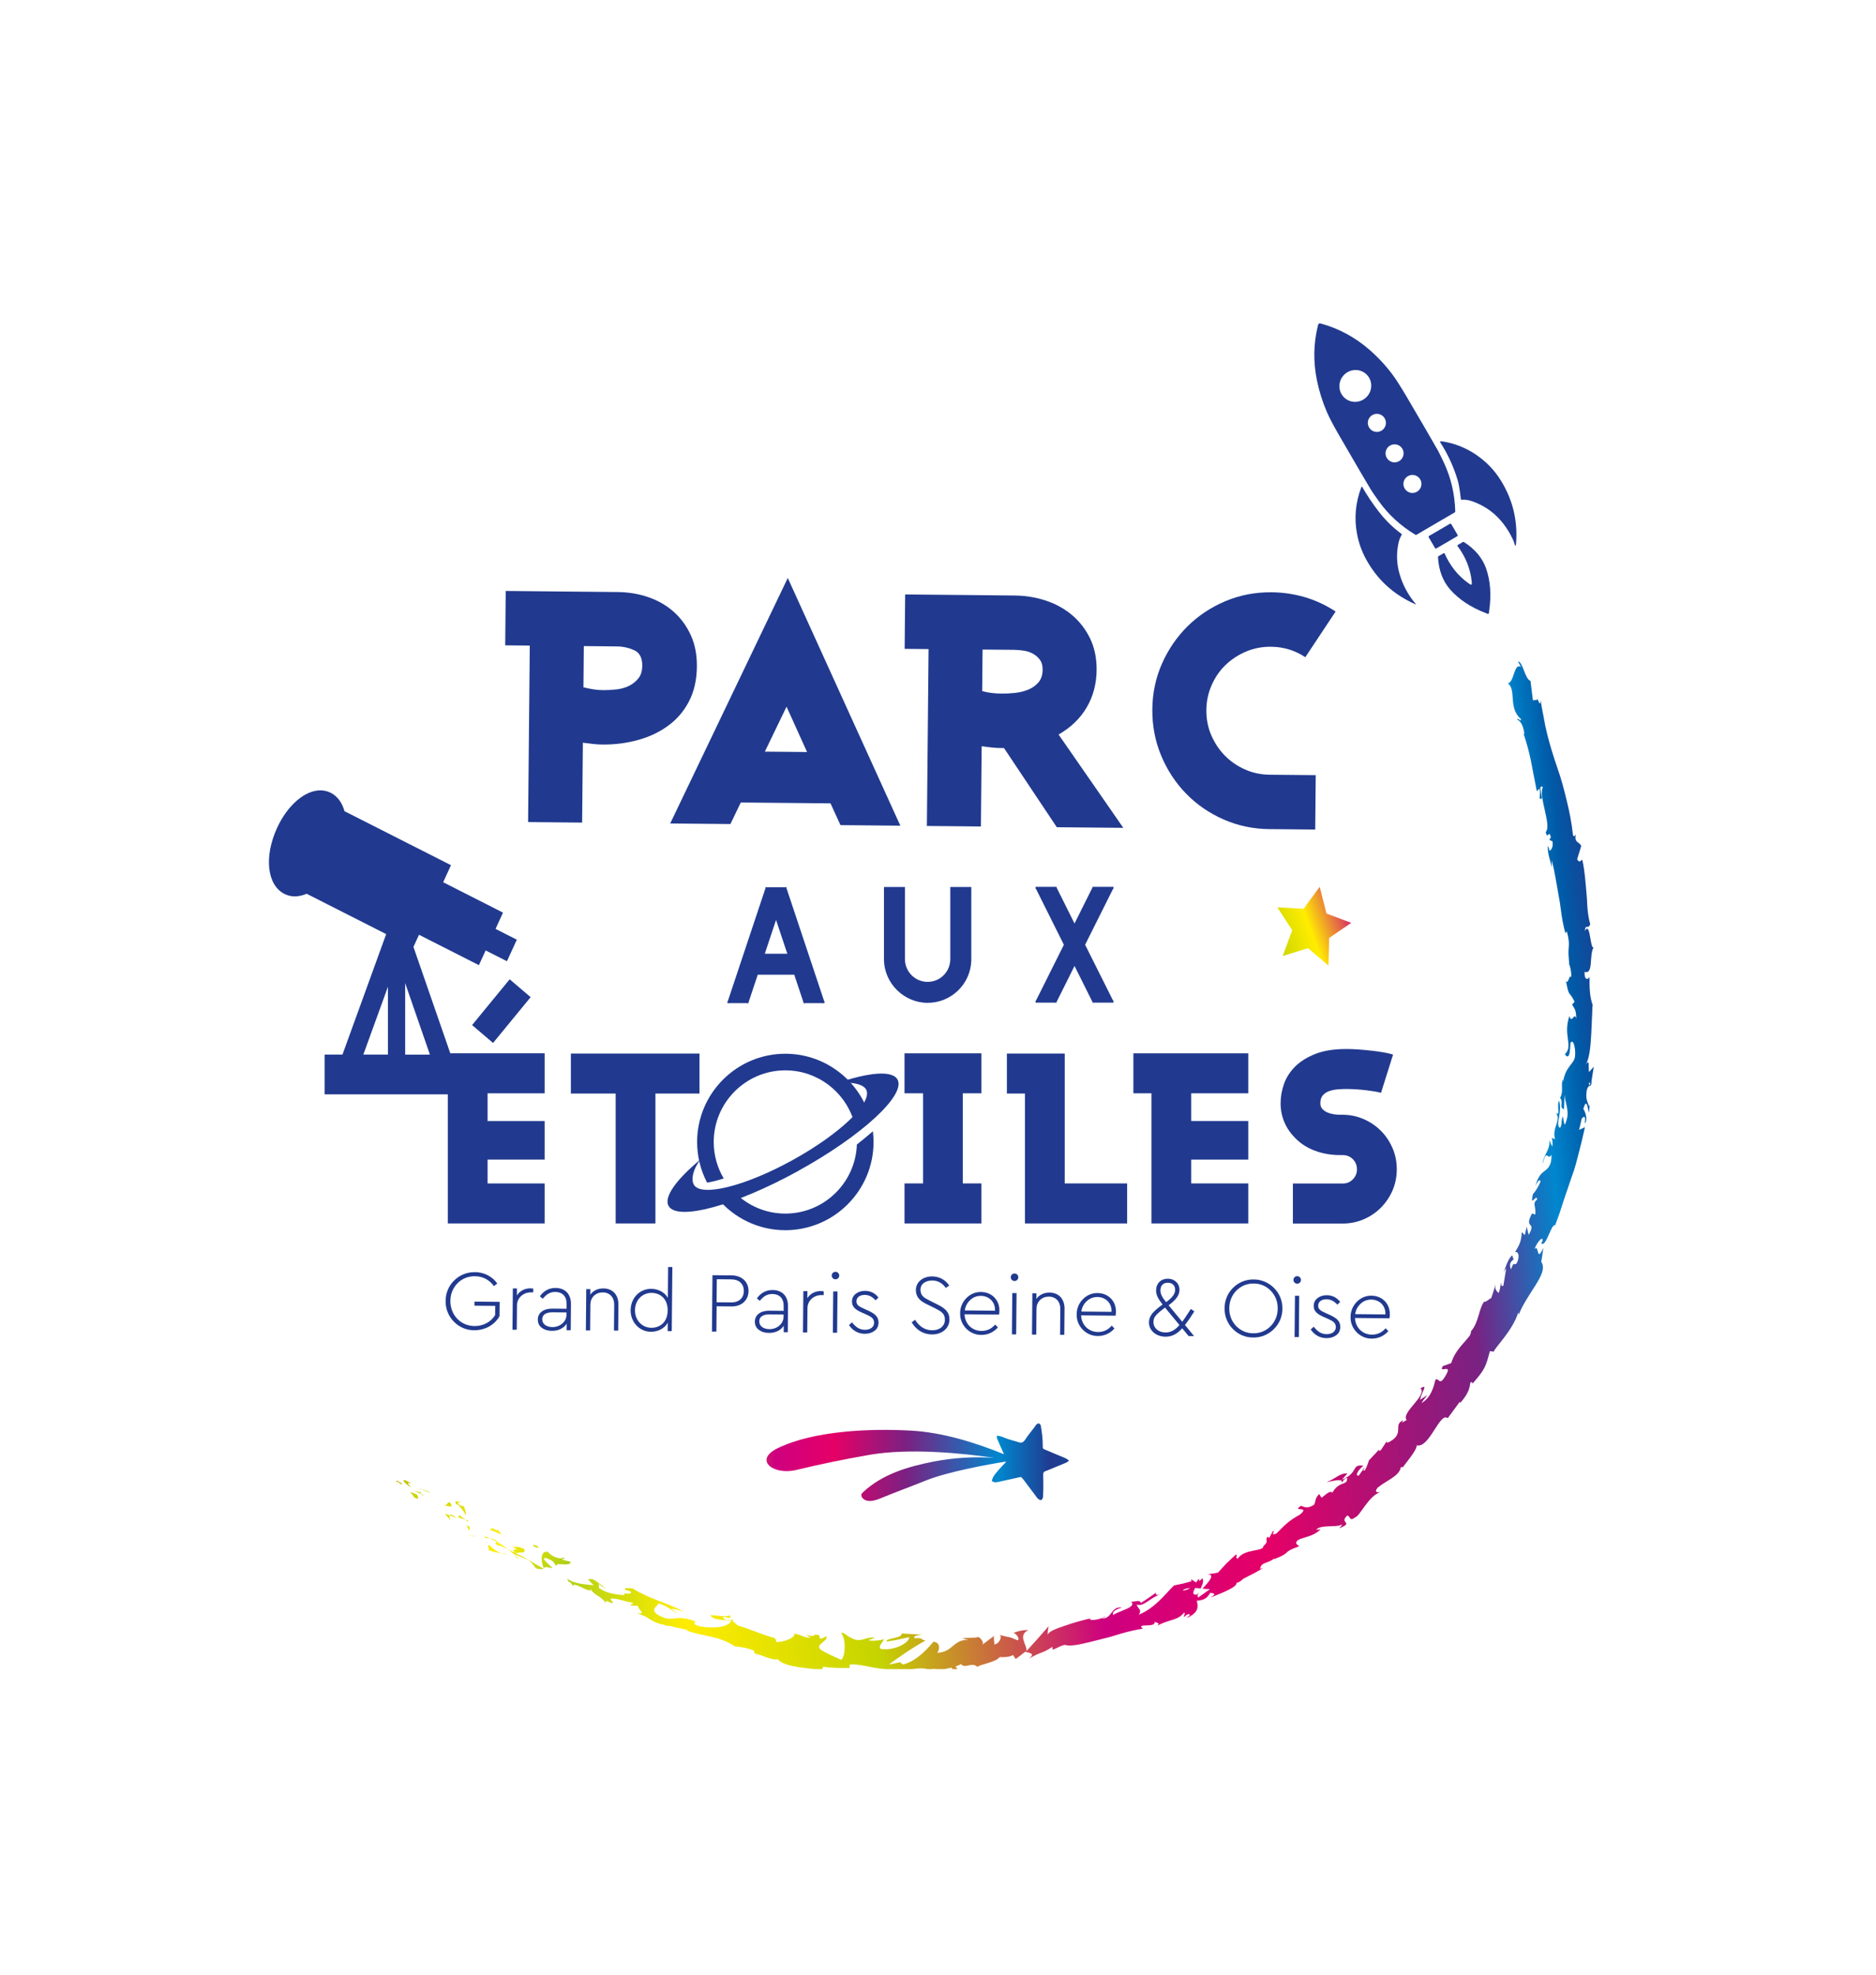 <?xml version="1.0" encoding="UTF-8"?>
<svg id="Calque_1" xmlns="http://www.w3.org/2000/svg" version="1.1" xmlns:xlink="http://www.w3.org/1999/xlink" viewBox="0 0 400 420.94">
  <!-- Generator: Adobe Illustrator 29.6.0, SVG Export Plug-In . SVG Version: 2.1.1 Build 207)  -->
  <defs>
    <style>
      .st0 {
        clip-path: url(#clippath-34);
      }

      .st1 {
        clip-path: url(#clippath-38);
      }

      .st2 {
        clip-path: url(#clippath-21);
      }

      .st3 {
        fill: url(#uuid-738787db-7a91-43dc-b61e-63c71e307f2d);
      }

      .st4 {
        clip-path: url(#clippath-6);
      }

      .st5 {
        clip-path: url(#clippath-7);
      }

      .st6 {
        clip-path: url(#clippath-17);
      }

      .st7 {
        fill: url(#uuid-a96aba92-9d3e-4649-a476-d24756cb78d8);
      }

      .st8 {
        clip-path: url(#clippath-31);
      }

      .st9 {
        fill: url(#uuid-bca134e8-c333-49a5-af75-274e76a91e0a);
      }

      .st10 {
        clip-path: url(#clippath-15);
      }

      .st11 {
        clip-path: url(#clippath-33);
      }

      .st12 {
        fill: url(#uuid-74f4d809-912c-4a63-9576-1c0a83df274b);
      }

      .st13 {
        clip-path: url(#clippath-18);
      }

      .st14 {
        clip-path: url(#clippath-4);
      }

      .st15 {
        fill: url(#uuid-dbe2593b-97c6-4f10-80ee-c9b02937df1d);
      }

      .st16 {
        clip-path: url(#clippath-22);
      }

      .st17 {
        clip-path: url(#clippath-23);
      }

      .st18 {
        fill: url(#uuid-c17b7fdb-4afc-42ac-86d7-373986c94b8c);
      }

      .st19 {
        clip-path: url(#clippath-9);
      }

      .st20 {
        clip-path: url(#clippath-10);
      }

      .st21 {
        fill: url(#uuid-f4a10c50-310e-4722-a9e1-ce2252ffe2e8);
      }

      .st22 {
        clip-path: url(#clippath-42);
      }

      .st23 {
        clip-path: url(#clippath-25);
      }

      .st24 {
        fill: url(#uuid-643643b1-fd56-4445-a35a-2f4ad86d169e);
      }

      .st25 {
        clip-path: url(#clippath-27);
      }

      .st26 {
        fill: url(#uuid-2cfe40c0-f06f-43ff-a2a8-7c5e14018568);
      }

      .st27 {
        clip-path: url(#clippath-11);
      }

      .st28 {
        fill: url(#uuid-2b5c22b8-ae13-4912-b8f3-ea62c232352b);
      }

      .st29 {
        fill: url(#uuid-e638074f-55f5-484e-8198-e96af7795383);
      }

      .st30 {
        fill: none;
      }

      .st31 {
        fill: url(#uuid-0e6c9044-0011-490e-8d26-1f7e274c36d1);
      }

      .st32 {
        fill: url(#uuid-070ef1ec-11da-4cc1-93d4-c4c1692ece1e);
      }

      .st33 {
        fill: url(#uuid-263ed4dc-962e-472e-b455-18e258161728);
      }

      .st34 {
        clip-path: url(#clippath-36);
      }

      .st35 {
        clip-path: url(#clippath-35);
      }

      .st36 {
        clip-path: url(#clippath-28);
      }

      .st37 {
        fill: url(#Dégradé_sans_nom_2);
      }

      .st38 {
        fill: url(#uuid-466fba12-e5f5-4b5c-9078-3d1e35b3f40f);
      }

      .st39 {
        fill: url(#uuid-72761346-d1d3-4717-a00b-ccdad29a73ed);
      }

      .st40 {
        fill: url(#Dégradé_sans_nom_42);
      }

      .st41 {
        clip-path: url(#clippath-1);
      }

      .st42 {
        clip-path: url(#clippath-40);
      }

      .st43 {
        clip-path: url(#clippath-5);
      }

      .st44 {
        clip-path: url(#clippath-20);
      }

      .st45 {
        fill: url(#uuid-10b3ba3d-13db-4b65-ae17-06ca6d8c34c1);
      }

      .st46 {
        fill: url(#Dégradé_sans_nom_41);
      }

      .st47 {
        clip-path: url(#clippath-8);
      }

      .st48 {
        clip-path: url(#clippath-41);
      }

      .st49 {
        fill: url(#uuid-f543fc72-2e20-4fb6-9d25-0b28f53900c0);
      }

      .st50 {
        clip-path: url(#clippath-3);
      }

      .st51 {
        clip-path: url(#clippath-26);
      }

      .st52 {
        clip-path: url(#clippath-12);
      }

      .st53 {
        fill: url(#uuid-1f146779-45d8-44be-ad69-833418319f13);
      }

      .st54 {
        clip-path: url(#clippath-14);
      }

      .st55 {
        fill: url(#Dégradé_sans_nom_4);
      }

      .st56 {
        clip-path: url(#clippath-30);
      }

      .st57 {
        clip-path: url(#clippath-19);
      }

      .st58 {
        fill: url(#uuid-4a19061d-d5c0-4116-85a3-201d94f6700d);
      }

      .st59 {
        fill: url(#uuid-130a8ddd-3c13-4ae1-b2b2-4326fa18efc2);
      }

      .st60 {
        fill: #213a8f;
      }

      .st61 {
        fill: url(#uuid-4024b2f5-6954-434a-846b-f2e3154b57f1);
      }

      .st62 {
        clip-path: url(#clippath-32);
      }

      .st63 {
        fill: url(#uuid-3fa0e541-90d3-402a-8245-1cffd3ada74e);
      }

      .st64 {
        fill: url(#uuid-61f9f65a-65e1-4d05-a958-9eca5abc8c6d);
      }

      .st65 {
        fill: url(#uuid-67d86eb7-b16f-4977-801c-d9c884b8baf5);
      }

      .st66 {
        fill: url(#uuid-4306a192-5034-4be2-af13-ce3ec38e4b6e);
      }

      .st67 {
        fill: url(#uuid-92b14460-8b39-4484-a94d-3b7efe6f040a);
      }

      .st68 {
        fill: url(#Dégradé_sans_nom_5);
      }

      .st69 {
        clip-path: url(#clippath-39);
      }

      .st70 {
        fill: url(#uuid-bfe6de38-f976-48bc-8208-3da77528b3ab);
      }

      .st71 {
        clip-path: url(#clippath-16);
      }

      .st72 {
        clip-path: url(#clippath-2);
      }

      .st73 {
        clip-path: url(#clippath-29);
      }

      .st74 {
        fill: url(#uuid-fd93fa89-961b-4f4e-b65a-964e466950b4);
      }

      .st75 {
        clip-path: url(#clippath-37);
      }

      .st76 {
        clip-path: url(#clippath-13);
      }

      .st77 {
        fill: url(#uuid-167de525-bae9-4840-b68b-4ddd23b2b23e);
      }

      .st78 {
        fill: url(#uuid-8bcf726f-d1de-4ff9-9641-9e81eb631d92);
      }

      .st79 {
        clip-path: url(#clippath-24);
      }

      .st80 {
        clip-path: url(#clippath);
      }

      .st81 {
        fill: url(#uuid-287fbfb9-9941-4690-92f1-f69172472848);
      }

      .st82 {
        fill: url(#uuid-afbedd6c-850e-469b-bf54-f17e458082ba);
      }
    </style>
    <clipPath id="clippath">
      <polygon class="st30" points="277.95 193.7 272.35 193.39 275.52 198.26 273.5 203.77 278.9 202.1 283.25 205.81 283.41 199.91 288.12 196.7 282.83 194.72 281.38 189.02 277.95 193.7"/>
    </clipPath>
    <linearGradient id="Dégradé_sans_nom_2" data-name="Dégradé sans nom 2" x1="-24.49" y1="870.63" x2="-22.98" y2="870.63" gradientTransform="translate(648.15 13621.28) scale(15.42 -15.42)" gradientUnits="userSpaceOnUse">
      <stop offset="0" stop-color="#c5d300"/>
      <stop offset=".37" stop-color="#ffed00"/>
      <stop offset=".83" stop-color="#ce007f"/>
      <stop offset=".85" stop-color="#ce007f"/>
      <stop offset="1" stop-color="#ce007f"/>
    </linearGradient>
    <clipPath id="clippath-1">
      <rect class="st30" x="57.33" y="68.93" width="282.67" height="287.53"/>
    </clipPath>
    <clipPath id="clippath-2">
      <rect class="st30" x="57.33" y="68.93" width="282.67" height="287.53"/>
    </clipPath>
    <clipPath id="clippath-3">
      <rect class="st30" x="57.33" y="68.93" width="282.67" height="287.53"/>
    </clipPath>
    <clipPath id="clippath-4">
      <rect class="st30" x="57.33" y="68.93" width="282.67" height="287.53"/>
    </clipPath>
    <clipPath id="clippath-5">
      <rect class="st30" x="57.33" y="68.93" width="282.67" height="287.53"/>
    </clipPath>
    <clipPath id="clippath-6">
      <path class="st30" d="M329,182.8c-.08,0-.06.1-.01.25.01-.08,0-.18.02-.25h0"/>
    </clipPath>
    <linearGradient id="Dégradé_sans_nom_4" data-name="Dégradé sans nom 4" x1="4666.69" y1="13895.8" x2="4668.2" y2="13895.8" gradientTransform="translate(134.86 760.83) scale(.04 -.04)" gradientUnits="userSpaceOnUse">
      <stop offset="0" stop-color="#53af32"/>
      <stop offset="0" stop-color="#53af32"/>
      <stop offset=".12" stop-color="#fe0"/>
      <stop offset=".22" stop-color="#c5d004"/>
      <stop offset=".34" stop-color="#d4007f"/>
      <stop offset=".43" stop-color="#df0067"/>
      <stop offset=".54" stop-color="#762282"/>
      <stop offset=".71" stop-color="#213a8f"/>
      <stop offset=".84" stop-color="#004f9f"/>
      <stop offset="1" stop-color="#4c83c2"/>
    </linearGradient>
    <clipPath id="clippath-7">
      <path class="st30" d="M326.32,150.49c.15.29.34.77.52,1.23-.04-.24-.19-.61-.52-1.23Z"/>
    </clipPath>
    <linearGradient id="Dégradé_sans_nom_41" data-name="Dégradé sans nom 4" x1="525.29" y1="2464.6" x2="526.8" y2="2464.6" gradientTransform="translate(147.2 991.54) scale(.34 -.34)" xlink:href="#Dégradé_sans_nom_4"/>
    <clipPath id="clippath-8">
      <path class="st30" d="M312.52,286.43l.02.2.05-.06c-.01-.06-.04-.1-.07-.14Z"/>
    </clipPath>
    <linearGradient id="Dégradé_sans_nom_42" data-name="Dégradé sans nom 4" x1="4345.49" y1="12554.37" x2="4347" y2="12554.37" gradientTransform="translate(124.07 830.98) scale(.04 -.04)" xlink:href="#Dégradé_sans_nom_4"/>
    <clipPath id="clippath-9">
      <path class="st30" d="M187.57,355.86h.05c-.06-.02-.12-.04-.17-.06.04.02.08.04.12.06M212.02,348.65l.05-.04s-.03.02-.05.04M213.11,348.49s-.06-.02-.1-.03c.03,0,.07.02.1.03M318.85,273.73c.02-.08.04-.16.05-.24-.02.08-.04.16-.05.24M339.92,201.91s.05-.07.08-.12c-.03.04-.05.08-.08.12M330.85,185.09s0-.09,0-.15v.15ZM213.3,353.03c.05.16.31.2-.13.28.06-.09.11-.18.13-.28M139.49,344.88s.04,0,.06-.01c.45.31.63.43.63.43,0,0-.3-.18-.7-.42M253.77,338.48c-.42.27-.93.49-1.59.54.27-.35.87-.49,1.59-.54M287.23,315.03c.09,1.01-.52,1-1.34,1.39.3-.45.78-1.47,1.34-1.39M339.09,230.98l-.25.46c-.07-1.11.08-.78.25-.46M324.41,142.22c-1.65-1.19-1.47,3.16-2.9,3.44,1.87,1.33,0,5.32,2.81,7.61-.02.4-.2.25-.4.1-.17-.13-.34-.25-.43-.04.88.53,1.3,1.39,1.55,3.16l-.2-.14c1.58,4.68,1.72,6.87,2.84,12.29l.59-.58c.19,1.18.03,1.48-.01,2.07.69.54.5-.31.32-1.16-.17-.82-.31-1.65.4-1.2-1.03,1.91,1.94,8.2.59,9.6.21.89.38.72.55.54.17-.18.34-.35.55.54l-.32.56.67.33c.21,1.19-.3,1.9-.64,2.01,0-.29-.23-.79-.33-1.09-.22,1.51.75,3.89.83,4.67l-.02-1.62c.62,2.41,1.04,5.15,1.52,7.85.28,1.35.39,2.7.6,4.01.2,1.31.46,2.57.8,3.74l.3-.4c.49,1.81.47,2.55.41,3.34-.03.4-.07.8-.06,1.36.02.56.08,1.27.16,2.27l-.08-.14c.35.79.55,1.87.53,2.98-.2-.48-.38-.05-.55.38-.19.46-.39.93-.63.24.76,3.96.57,1.95,1.88,4.58l-.54.61c.5.9.87.98.88,3.02-.19-.82-.42-.53-.66-.24-.25.3-.52.6-.79-.36-1.44,4.16.91,6.34-.97,8.16.77,1.1,1.01,0,1.11-1.09.09-.96.07-1.92.2-1.4.55-.89,1.07,1.68.84,3.02-.06.68-.54,1.22-1.13,2-.58.77-1.19,1.78-1.4,3.42.03-.27-.07-.33-.02-.64-.55,1.21.21,2.53-.62,3.99.81,1-.31,1.99.83,2.43l.13-3.14c.04.9.35,1.81.53,2.85.08.52.14,1.08.09,1.68-.08.59-.25,1.23-.57,1.91-.19-.27-.32-1.18-.37-1.79-.52.77-.11,1.65-.64,2.45-.56-.24-.43-1.17-.22-2.3.23-1.12.32-2.48.02-3.48-.61.82.4,3.67-.75,2.52,1.35,1.62-.88,3.21-.11,5.69l-.67-.29c.04.37.21,1.18.06,1.83l-.66-1.38c.2.98-.15,1.82-.54,2.63-.4.81-.79,1.6-.86,2.49.27-.88.4-1.38.55-1.62.14-.25.27-.26.4-.19.26.12.54.53.95-.18,0,.59-.04,1.07-.1,1.46-.09.39-.21.69-.35.93-.27.49-.61.76-.98,1.04-.7.54-1.47,1.12-2.02,3.34.26-.77,1.06-1.93,1.08-.95-.41.9-1.03,2.05-1.56,2.51-.46,1.89-.11,1.52.27,1.14.28-.28.58-.55.59.09-.58.42-.6.85-.51,1.36.07.51.24,1.09.11,1.84l-.69-.23c-1.81,3.46,1.06,1.48-.71,4.56l-.42-1.74-.4,1.79-.64-.65c-.15,2.05-.44,2.61-1.44,4.28.66-.21,1.1.75.39,2.32-.35.35-.48.29-.57.22-.13-.1-.16-.2-.72,1.15-.18-.69-.44-1.46.61-2.15-.17-.19-.19-.67-.35-.87-.98.93-1.44,2.8-1.8,3.6.17-.29.37-.64.55-.79l-.59,3.62c-.48.38-.49-.12-.49-.61-.24.67-.11,1.29-.56,2.24-.37-.48-.87-.7-.63-1.94-.24,1.03-.59,2.01-.92,3.01-.34.07-1.46,1.15-1.44.67-1.22,1.41-1.18,4.54-2.88,6.38.03.17-.02.44-.24.92-1.4,1.85-3.12,3.13-3.97,5.87-.56.23-1.16.43-1.77.63-.5.8-.1.73.35.66.56-.09,1.19-.18.14,1.53-.81,1.38-1.11,1.11-1.42.85-.18-.16-.37-.32-.66-.13-.35,1.29-.82,3.75-2.98,4.99.38-.68.83-1.09,1.22-1.7-.52.34-1.01.69-1.55,1.01.59-2.27,1.76-3.27.12-2.5,1.53,1.59-4.29,5.26-2.94,6.81l-1.1.58c.24-.24.18-.35.42-.59-1.12.51-1.12,1.07-1.13,1.76-.02.67.03,1.54-1.15,2.44-.85.6-1.57.89-1.24.23l-1.28,1.94c-.42.36-.57.16-.33-.16l-2.19,2.33-.02-.06c-.15.57-.6,1.75-.9,2.24-.87.35.2-.45-.15-.49l-1.15,1.62c-.95.11-.06-1.31,1-2.11-2.72-.37-.89,1.42-4.63,3.01l1.22-1.36c-1.64-.13-2.44,1.09-4.44,1.84.59,0,4.27-1.22,3,.51-.55.26-1.19.7-1.79,1.75-.45-.54-1.22.25-2.3,1.09l-.51-.82c-1.02,1.1-.63,1.42-1.08,2.29-1.39.91-2.1.51-2.78.23-2.21,1.44,2.16-.11-.26,1.9-.98.53-1.77,1.03-2.54,1.66-.77.64-1.52,1.41-2.48,2.37-.86.32-.75.06-.63-.21.09-.19.18-.39-.07-.36l-.75,1.39c-.29.17-.32-.09-.34-.22-.82.88.43.87-.98,2.08.12,1.19-4.06.49-5.43,2.64-.62.03-.05-.65-.38-.89-1.16,1.1-1.68,1.55-2.12,1.99-.43.46-.8.88-1.73,1.9l-2.25.37c1.76-.04.29,1.61-1.06,3.03.67.07,1.24.13,1.6.12l-2.42,1.72c-.38,0-.25-.42.01-.99-.15.16-.28.31-.38.44-1.09.12-.82-.62-.38-1.42.4.03.8.06,1.19.09.4-.84.72-1.71.35-2.15-.12.18-.4.42-.74.64.1-.22.15-.4.03-.45-.13-.05-.31.27-.63.7l-1.03-.7.03.45-1.82.49-1.86.38c-1.02.99-1.93,2.08-3.06,3.17-1.14,1.08-2.48,2.24-4.47,3.08.75-1.08-.21-1.28-.46-2.18,1.45.61,2.95-1.51,5.04-2.15-1.1.33-1.03-.18-.82-.43-1.1.74-2.18,1.58-3.33,2.25-.18-.74-.98-.28-2.05-.25,1.23,1.18-2.44,1.87-3.82,2.81-.24-.45-.04-1.06,1.84-1.56-1.2-.21-1.73.46-2.25,1.13-.51.65-1.02,1.31-2.16,1.14.46-.13.73-.12.83-.43-.94.75-3.68,1.08-3.17.5l.45-.13c-1.55.32-3.86.93-5.82,1.63-1.97.65-3.6,1.29-3.7,1.98-.06-.16.09-1.59.22-1.88-1.53,1.77-3.12,3.55-4.77,5.34.3-1.18-2.01-3.38.45-4.5-.76-.02-1.69.03-3.19.59.53.09,1.52,1.39.84,1.59-2.07-.94-1.46-.48-3.82-1.15.63.27.02,1.93-1.15,2.03.15-.27-.27-1.56.06-1.87l-2.61,1.95c.46-.46-.22-1.36-.88-1.73.34.31-2.59.15-3.38.37l1.3.3c-3.4-.02-3.19,2.62-6.63,2.76.4-.39.92-2.16-.8-2.36-.74.87-3.41,4.18-6.54,4.86l-.58-.49c-.79.21-1.59.35-2.38.48.38-.31.93-.67,1.57-1.12.64-.46,1.37-.96,2.11-1.46,1.49-.99,3.03-1.95,4.11-2.49-1.27-.38-.36-.58-2.26-.53-.67-.46,1.03-.71,1.58-.74l-4.38-.27c.09.49-.76.79-1.61.97-.85.18-1.71.34-1.64.76.81-.14,1.61-.22,2.42-.4l2.4-.54c.2.99-2.83,2.97-6.01,2.51-.78-.45.69-1.76.64-2.1-.42.32-3.01.48-3.28.22l1.36-.46c-.74-.22-1.39-.02-2.06.18-.87.26-1.77.52-2.9-.16-.72-.16-1.99-1.58-2.18-1,1.02,1.3.88,4.87-.03,5.63-.26-.11-3.77-1.61-4.51-2.28-1.06-1.05,2.13-1.89,1.22-2.79-.08.27-.79.52-1.08.59-.72-.33.45-.8-1.22-.9-.2.44-.91.32-1.39.2-.57-.14-.82-.29.47.5-1.65-.04-1.66-.56-3.53-.9.47.77-2.15,1.86-3.86,1.8.15-.23-.13-.64-.27-.83-3.26-.92-4.9-1.82-7.92-2.7-.21-.32-1.57-1.05-.83-1.29-.48.04-.98.26-1.91,0-.76-.69-.25-.57.33-.45.59.12,1.24.24.71-.48-.29.53-2.63.07-4.06,0,.12,1.02,3,1.1,4.42,1.15-.35,1.2-3.07,1.83-6.41,1.32-2.61-.56-.82-1.15-1.31-1.13-2.17-.85-3.35-.74-4.36-.63-1.14.12-2.06.24-3.94-.99-1.24-1.33.51-1.53.38-2.2,2.11.47,2.89,1.65,4.26,2.13l-1.54-.99c.73,0,2.13.31,2.79.76-.53-.54-2.46-1.32-4.68-2.19-1.11-.44-2.3-.88-3.39-1.39-1.1-.51-2.12-1.03-2.93-1.55-.72,0-1.91-.2-1.53.31l1.15.36c.4.54-.28.5-.84.47-.52-.03-.94-.06-.32.36-.84-.1-1.75-.16-2.7-.35-.94-.21-1.91-.56-2.88-1.21v-.97c.06.31,1.17,1.07,1.82,1.08-1.04-.02-2.67-2.58-4.12-1.92l1.19,1.24c-1.68-.24-3.95-.21-5.64-1.4.43,1.23.46.11,1.31,1.72-.28-.82.81-.33,1.87.17,1.04.49,2.06.97,1.73.21.84,1.48,2.06,1.39,3.35,3.07.07-.31-.4-.8,1.12.01.11-.05.32-.09.45-.1.05.03.06.04.1.06-.03-.03-.05-.05-.07-.07.09-.01.1-.02-.03-.03-.32-.28-.57-.55-.62-.76,1.06-.31,3.56.75,4.55.77.88.52-.52.16-.14.67l1.47.03c-.13.68,2.08,2.08-.29,1.52.66.29,1.33.56,2,.82,1.05.8,2.64,1.57,3.75,1.69.91.5,2.66.21,1.65.39l3.35.71-.03.17c3.14,1.21,6.87,1.08,10.19,3.35,1.13.15,2.32.23,4.09.91l.21.66c.73.09,1.75.51,2.68.85.96.3,1.83.52,2.2.29,1.01,1.49,5.03,1.82,7.84,2.15h1.69l.14-.51c1.75.28,3.48.29,5.68.27l-.07-.69c1.92-.35,4.79.8,7.78.93h5.68c1.11-.17,2.17-.25,3.19,0h.85c.39-.07.72-.05,1.04,0h1.7c.48-.08,1.01-.19,1.53-.32l.2.32h1.05c-.07-.17-.22-.37-.41-.56.46-.15.87-.32,1.18-.52.41.55.99.42,1.61.29.63-.13,1.3-.27,1.87.32.53-.53,3.96-.98,4.73-2.07,1.02,0,2.05.01,2.89-.46l.57.85c.67-.52,1.35-.99,2-1.54,1.41.29,2.03.5.83,1.46,3-1.71,2.53-.92,5.01-2.52v.61c.96-.22,2.32-1.3,3.01-.94,1.19.27,3.85-.4,6.92-1.18.77-.19,1.56-.4,2.36-.6.79-.25,1.59-.49,2.38-.72,1.59-.45,3.16-.83,4.6-1.03-1.64-1.32,2.79-.06,2.51-1.48.45.27,1.27.19.54.87,2.55-1.46,4.31-1.03,5.74-2.83.47.26-.34.79.03.91.18-.17.72-.68,1.1-.56.37.11-.26.48-.62.82,2.76-1.16,2.48-2.54,2.19-3.7,1.58-.12,2.23-.52,2.86-1.69.64.13,1.6.13,0,1.04.94-.41,5.99-2.16,5.59-3.16.4.06,1.3-.64,1.48-.87,2.05-1.07,2.27-1.1,4.21-2.28l-.63.17c.19-1.46,1.55-1.08,3.01-2.2l.02.13c3.97-1.55,1.3-1.31,5.3-2.74l-.58-.48c-.27-.75.62-1.05,1.8-1.39,1.17-.34,2.56-.85,3.36-1.79l-.94.18c.73-1.2,4.19-.47,5.4-1.12.32-.06-.24.44-.51.77,3.37-1.35-.21-1.02,1.74-2.73.69.1.33,1.42,1.73.36.94-.26,2.83-4.55,5.28-5.34-.66.05-1.31.09-.59-.91.68-.62,1.8-1.23,2.84-1.91,1.04-.68,1.98-1.45,2.14-2.47.24-.08.38-.07.45-.01.8-1.2,2.93-3.55,2.95-4.68,1.34.37,2.59-1.47,3.69-3.18,1.11-1.71,2.06-3.31,2.91-2.59l2.57-3.5.11.23c1.83-2.1,1.99-3.21,2.14-4.29.52-.41.41.08.47.19,2.65-3.07,2.79-3.51,3.71-6.93l.82.11c.24-.91,4-4.43,5.21-8.33.06.08.14.21.08.54.79-2.12,2.33-4.33,3.58-6.32,1.25-1.99,2.15-3.78,1.25-5.05.2-.98.3-2,.45-2.99-.89,2.01-1.05,1.36-1.21.71-.12-.47-.24-.94-.65-.4.37-1.43,2.11-3.27,1.6-1.52l-.23.22c.57.61,1.13-.61,1.67-1.83.47-1.08.92-2.16,1.33-1.97.31-.88.68-1.74.97-2.63.28-.89.57-1.77.85-2.65.6-1.75,1.19-3.49,1.78-5.22.66-1.71,1.07-3.48,1.52-5.21.45-1.74.87-3.47,1.24-5.2l-1.25.59.56-2.38c.37-.59,1.02-.7.62,1.01.86-.79-.05-2.98-.28-3.06.51-1.93.8-1.1.98-.27.13.6.21,1.19.27.76l.1-1.43-.17.3c-.3-1.22-.75-1.38-.43-3.45.39-1.29.76-.59.87-1.11.08.01.14-.16.13-.79l.49-3.06-1.02,1.14c-.21-1.37.26-2.82-.71-1.61.77-1.03,1.04-3.82,1.19-6.53.06-1.38.12-2.74.17-3.83.08-1.09.01-1.92.15-2.24-.68-1.91-.71-3.78-.69-6.11-.17.59-1.14.96-1.06-1.04,1.97.63.9-3.51,1.96-5.3-.34.43-.53-.74-.73-1.9-.24-1.38-.52-2.76-1.12-1.51,0-.89.21-.88.46-.88.22,0,.47,0,.63-.61-.29-.98-.46-2.02-.56-3.1-.1-1.09-.1-2.23-.23-3.38-.2-2.31-.35-4.77-.89-7.19-.09,0-.18.08-.28.17-.2.18-.44.37-.82-.29l.86-2.82c-.31-.94-1.59-.6-1.12-2.51-.16.29-.4.72-.64.11-.25-2.41-.72-4.81-1.3-7.2-.59-2.39-1.19-4.78-2.04-7.11-.79-2.34-1.55-4.7-2.14-7.1-.3-1.2-.56-2.42-.76-3.65-.24-1.22-.49-2.44-.63-3.69-.01,1.42-.37.6-.75-.34.07.4-.18.39-.45.38-.17,0-.35-.02-.46.07l-.52-4.17c-1.19-.34-1.62-4.09-2.66-4.13l.62,1.15Z"/>
    </clipPath>
    <linearGradient id="Dégradé_sans_nom_5" data-name="Dégradé sans nom 5" x1="-46.37" y1="843.87" x2="-44.86" y2="843.87" gradientTransform="translate(12439.23 225002.7) scale(266.34 -266.34)" gradientUnits="userSpaceOnUse">
      <stop offset="0" stop-color="#65b32e"/>
      <stop offset="0" stop-color="#65b32e"/>
      <stop offset=".12" stop-color="#ffed00"/>
      <stop offset=".22" stop-color="#c5d300"/>
      <stop offset=".34" stop-color="#ce007f"/>
      <stop offset=".43" stop-color="#e50067"/>
      <stop offset=".55" stop-color="#7a2182"/>
      <stop offset=".6" stop-color="#0087ce"/>
      <stop offset=".62" stop-color="#005aa7"/>
      <stop offset=".64" stop-color="#213a8f"/>
      <stop offset=".69" stop-color="#213a8f"/>
      <stop offset="1" stop-color="#213a8f"/>
    </linearGradient>
    <clipPath id="clippath-10">
      <path class="st30" d="M84.62,315.53c.07.11.08.16.12.23.18.13.41.34.81.66,0-.27.27-.16.31-.15-.04-.02-.33-.16-1.24-.74Z"/>
    </clipPath>
    <linearGradient id="uuid-070ef1ec-11da-4cc1-93d4-c4c1692ece1e" data-name="Dégradé sans nom 41" x1="-45.73" y1="838.77" x2="-44.22" y2="838.77" gradientTransform="translate(122407.15 -6302.25) rotate(-90) scale(145.84 -145.84)" gradientUnits="userSpaceOnUse">
      <stop offset="0" stop-color="#65b32e"/>
      <stop offset="0" stop-color="#65b32e"/>
      <stop offset=".12" stop-color="#ffed00"/>
      <stop offset=".22" stop-color="#c5d300"/>
      <stop offset=".34" stop-color="#ce007f"/>
      <stop offset=".43" stop-color="#e50067"/>
      <stop offset=".54" stop-color="#7a2182"/>
      <stop offset=".68" stop-color="#0087ce"/>
      <stop offset=".76" stop-color="#213a8f"/>
      <stop offset=".88" stop-color="#005aa7"/>
      <stop offset=".9" stop-color="#005aa7"/>
      <stop offset="1" stop-color="#005aa7"/>
    </linearGradient>
    <clipPath id="clippath-11">
      <path class="st30" d="M84.53,315.77c.15.18.38.35.21-.02-.18-.13-.27-.18-.3-.18-.05,0,.01.1.1.2"/>
    </clipPath>
    <linearGradient id="uuid-130a8ddd-3c13-4ae1-b2b2-4326fa18efc2" data-name="Dégradé sans nom 41" x1="-45.73" y1="838.77" x2="-44.22" y2="838.77" gradientTransform="translate(122406.58 -6302) rotate(-90) scale(145.84 -145.84)" xlink:href="#uuid-070ef1ec-11da-4cc1-93d4-c4c1692ece1e"/>
    <clipPath id="clippath-12">
      <path class="st30" d="M87.52,318.01c.09.37,1.08,1.17.6,1.04,1.3.71,1.2.33.77-.49l-1.37-.55Z"/>
    </clipPath>
    <linearGradient id="uuid-643643b1-fd56-4445-a35a-2f4ad86d169e" data-name="Dégradé sans nom 41" x1="-45.73" y1="838.77" x2="-44.22" y2="838.77" gradientTransform="translate(122410.41 -6303.75) rotate(-90) scale(145.84 -145.84)" xlink:href="#uuid-070ef1ec-11da-4cc1-93d4-c4c1692ece1e"/>
    <clipPath id="clippath-13">
      <path class="st30" d="M89.74,318.41c.04.16.18.3.68.31l-.68-.31Z"/>
    </clipPath>
    <linearGradient id="uuid-2b5c22b8-ae13-4912-b8f3-ea62c232352b" data-name="Dégradé sans nom 41" x1="-45.73" y1="838.76" x2="-44.22" y2="838.76" gradientTransform="translate(122411.71 -6305.13) rotate(-90) scale(145.84 -145.84)" xlink:href="#uuid-070ef1ec-11da-4cc1-93d4-c4c1692ece1e"/>
    <clipPath id="clippath-14">
      <path class="st30" d="M88.29,317.75l1.45.66c-.06-.26.13-.56-.65-.33.29-.18-.14-.12-.8-.33Z"/>
    </clipPath>
    <linearGradient id="uuid-bfe6de38-f976-48bc-8208-3da77528b3ab" data-name="Dégradé sans nom 41" x1="-45.73" y1="838.76" x2="-44.22" y2="838.76" gradientTransform="translate(122410.78 -6304.57) rotate(-90) scale(145.84 -145.84)" xlink:href="#uuid-070ef1ec-11da-4cc1-93d4-c4c1692ece1e"/>
    <clipPath id="clippath-15">
      <path class="st30" d="M87.68,317.1c-.5-.66-1.24-1.39.13-.84-.84-.55-1.38-.79-1.63-.79-.41,0,.06.68,1.5,1.62"/>
    </clipPath>
    <linearGradient id="uuid-263ed4dc-962e-472e-b455-18e258161728" data-name="Dégradé sans nom 41" x1="-45.73" y1="838.76" x2="-44.22" y2="838.76" gradientTransform="translate(122408.41 -6303.5) rotate(-90) scale(145.84 -145.84)" xlink:href="#uuid-070ef1ec-11da-4cc1-93d4-c4c1692ece1e"/>
    <clipPath id="clippath-16">
      <path class="st30" d="M94.84,322.63c.36.43,1.12,1.13,1,1.45.2-.14-.06-.78.02-1.08l-1.01-.37Z"/>
    </clipPath>
    <linearGradient id="uuid-92b14460-8b39-4484-a94d-3b7efe6f040a" data-name="Dégradé sans nom 41" x1="-45.73" y1="838.76" x2="-44.22" y2="838.76" gradientTransform="translate(122417.21 -6307.56) rotate(-90) scale(145.84 -145.84)" xlink:href="#uuid-070ef1ec-11da-4cc1-93d4-c4c1692ece1e"/>
    <clipPath id="clippath-17">
      <path class="st30" d="M95.85,323l1.51.55c-.72-.52-1.11-.71-1.31-.71-.12,0-.18.06-.2.16"/>
    </clipPath>
    <linearGradient id="uuid-4a19061d-d5c0-4116-85a3-201d94f6700d" data-name="Dégradé sans nom 41" x1="-45.73" y1="838.76" x2="-44.22" y2="838.76" gradientTransform="translate(122418.15 -6308.59) rotate(-90) scale(145.84 -145.84)" xlink:href="#uuid-070ef1ec-11da-4cc1-93d4-c4c1692ece1e"/>
    <clipPath id="clippath-18">
      <polygon class="st30" points="88.78 317.05 91.73 318.19 91.32 317.9 88.78 317.05"/>
    </clipPath>
    <linearGradient id="uuid-3fa0e541-90d3-402a-8245-1cffd3ada74e" data-name="Dégradé sans nom 41" x1="-45.73" y1="838.76" x2="-44.22" y2="838.76" gradientTransform="translate(122411.46 -6305.64) rotate(-90) scale(145.84 -145.84)" xlink:href="#uuid-070ef1ec-11da-4cc1-93d4-c4c1692ece1e"/>
    <clipPath id="clippath-19">
      <polygon class="st30" points="99.85 327.31 101.62 327.47 100.89 327.33 99.85 327.31"/>
    </clipPath>
    <linearGradient id="uuid-dbe2593b-97c6-4f10-80ee-c9b02937df1d" data-name="Dégradé sans nom 41" x1="-45.73" y1="838.76" x2="-44.22" y2="838.76" gradientTransform="translate(122422.49 -6310.1) rotate(-90) scale(145.84 -145.84)" xlink:href="#uuid-070ef1ec-11da-4cc1-93d4-c4c1692ece1e"/>
    <clipPath id="clippath-20">
      <path class="st30" d="M104,330.3c.98.48,1.97.62,2.86.74-.86-.28-1.65-.8-2.52-1.71-.79.05.4,1.09-.34.97"/>
    </clipPath>
    <linearGradient id="uuid-4024b2f5-6954-434a-846b-f2e3154b57f1" data-name="Dégradé sans nom 41" x1="-45.73" y1="838.76" x2="-44.22" y2="838.76" gradientTransform="translate(122426.59 -6312.71) rotate(-90) scale(145.84 -145.84)" xlink:href="#uuid-070ef1ec-11da-4cc1-93d4-c4c1692ece1e"/>
    <clipPath id="clippath-21">
      <path class="st30" d="M106.86,331.04c.46.15.93.25,1.45.27-.43-.13-.92-.2-1.45-.27Z"/>
    </clipPath>
    <linearGradient id="uuid-fd93fa89-961b-4f4e-b65a-964e466950b4" data-name="Dégradé sans nom 41" x1="-45.73" y1="838.76" x2="-44.22" y2="838.76" gradientTransform="translate(122429.09 -6314.28) rotate(-90) scale(145.84 -145.84)" xlink:href="#uuid-070ef1ec-11da-4cc1-93d4-c4c1692ece1e"/>
    <clipPath id="clippath-22">
      <path class="st30" d="M99.55,325.07c.03.18.03.61.69,1.2l-.18-.87c-.16-.1-.34-.22-.52-.34Z"/>
    </clipPath>
    <linearGradient id="uuid-e638074f-55f5-484e-8198-e96af7795383" data-name="Dégradé sans nom 41" x1="-45.73" y1="838.76" x2="-44.22" y2="838.76" gradientTransform="translate(122421.45 -6310.44) rotate(-90) scale(145.84 -145.84)" xlink:href="#uuid-070ef1ec-11da-4cc1-93d4-c4c1692ece1e"/>
    <clipPath id="clippath-23">
      <path class="st30" d="M100.06,325.38v.03c.56.37.95.63,1.11.74-.14-.1-.48-.33-1.11-.76Z"/>
    </clipPath>
    <linearGradient id="uuid-afbedd6c-850e-469b-bf54-f17e458082ba" data-name="Dégradé sans nom 41" x1="-45.73" y1="838.76" x2="-44.22" y2="838.76" gradientTransform="translate(122422.24 -6310.61) rotate(-90) scale(145.84 -145.84)" xlink:href="#uuid-070ef1ec-11da-4cc1-93d4-c4c1692ece1e"/>
    <clipPath id="clippath-24">
      <path class="st30" d="M99.42,324.98s.08.03.13.05c-.01-.04-.03-.06-.07-.06-.02,0-.04,0-.06,0"/>
    </clipPath>
    <linearGradient id="uuid-2cfe40c0-f06f-43ff-a2a8-7c5e14018568" data-name="Dégradé sans nom 41" x1="-45.73" y1="838.76" x2="-44.22" y2="838.76" gradientTransform="translate(122421.07 -6311.24) rotate(-90) scale(145.84 -145.84)" xlink:href="#uuid-070ef1ec-11da-4cc1-93d4-c4c1692ece1e"/>
    <clipPath id="clippath-25">
      <path class="st30" d="M95.4,320.49c-.11.21-.22.41-1.06.22.96.22,2.75.97,1.53-.52-.33,0-.4.15-.48.3"/>
    </clipPath>
    <linearGradient id="uuid-466fba12-e5f5-4b5c-9078-3d1e35b3f40f" data-name="Dégradé sans nom 41" x1="-45.73" y1="838.76" x2="-44.22" y2="838.76" gradientTransform="translate(122416.59 -6308.72) rotate(-90) scale(145.84 -145.84)" xlink:href="#uuid-070ef1ec-11da-4cc1-93d4-c4c1692ece1e"/>
    <clipPath id="clippath-26">
      <path class="st30" d="M97.47,323.33c.58.21,1.17.38,1.75.58l-1.32-1.01c-.07.16.05.53-.43.43"/>
    </clipPath>
    <linearGradient id="uuid-738787db-7a91-43dc-b61e-63c71e307f2d" data-name="Dégradé sans nom 41" x1="-45.73" y1="838.76" x2="-44.22" y2="838.76" gradientTransform="translate(122419.48 -6309.87) rotate(-90) scale(145.84 -145.84)" xlink:href="#uuid-070ef1ec-11da-4cc1-93d4-c4c1692ece1e"/>
    <clipPath id="clippath-27">
      <polygon class="st30" points="99.21 323.91 99.7 324.28 100.01 324.17 99.21 323.91"/>
    </clipPath>
    <linearGradient id="uuid-74f4d809-912c-4a63-9576-1c0a83df274b" data-name="Dégradé sans nom 41" x1="-45.73" y1="838.76" x2="-44.22" y2="838.76" gradientTransform="translate(122420.92 -6310.69) rotate(-90) scale(145.84 -145.84)" xlink:href="#uuid-070ef1ec-11da-4cc1-93d4-c4c1692ece1e"/>
    <clipPath id="clippath-28">
      <path class="st30" d="M106.14,329.36c.76.12,1.45.49,2.24.9-.76-.58-1.57-1.13-2.38-1.6-.22.11-.75.21.14.71"/>
    </clipPath>
    <linearGradient id="uuid-0e6c9044-0011-490e-8d26-1f7e274c36d1" data-name="Dégradé sans nom 41" x1="-45.73" y1="838.76" x2="-44.22" y2="838.76" gradientTransform="translate(122427.92 -6314.28) rotate(-90) scale(145.84 -145.84)" xlink:href="#uuid-070ef1ec-11da-4cc1-93d4-c4c1692ece1e"/>
    <clipPath id="clippath-29">
      <path class="st30" d="M103.19,327.42s.11.04.15.05c-.03-.06-.07-.11-.1-.11-.02,0-.04.02-.05.05"/>
    </clipPath>
    <linearGradient id="uuid-67d86eb7-b16f-4977-801c-d9c884b8baf5" data-name="Dégradé sans nom 41" x1="-45.73" y1="838.76" x2="-44.22" y2="838.76" gradientTransform="translate(122424.9 -6310.34) rotate(-90) scale(145.84 -145.84)" xlink:href="#uuid-070ef1ec-11da-4cc1-93d4-c4c1692ece1e"/>
    <clipPath id="clippath-30">
      <path class="st30" d="M104.47,327.9c.49.21,1,.46,1.53.76.1-.05.14-.09-.08-.18-.55-.46-1-.54-1.45-.58Z"/>
    </clipPath>
    <linearGradient id="uuid-a96aba92-9d3e-4649-a476-d24756cb78d8" data-name="Dégradé sans nom 41" x1="-45.73" y1="838.76" x2="-44.22" y2="838.76" gradientTransform="translate(122426.56 -6313.64) rotate(-90) scale(145.84 -145.84)" xlink:href="#uuid-070ef1ec-11da-4cc1-93d4-c4c1692ece1e"/>
    <clipPath id="clippath-31">
      <path class="st30" d="M109.66,331.34c.21.37.72.98.91.9-.26-.3-.58-.58-.91-.9Z"/>
    </clipPath>
    <linearGradient id="uuid-72761346-d1d3-4717-a00b-ccdad29a73ed" data-name="Dégradé sans nom 41" x1="-45.73" y1="838.76" x2="-44.22" y2="838.76" gradientTransform="translate(122431.34 -6316.3) rotate(-90) scale(145.84 -145.84)" xlink:href="#uuid-070ef1ec-11da-4cc1-93d4-c4c1692ece1e"/>
    <clipPath id="clippath-32">
      <path class="st30" d="M103.35,327.72c.13.24.14.17.11.03-.04-.01-.07-.02-.11-.03Z"/>
    </clipPath>
    <linearGradient id="uuid-c17b7fdb-4afc-42ac-86d7-373986c94b8c" data-name="Dégradé sans nom 41" x1="-45.73" y1="838.76" x2="-44.22" y2="838.76" gradientTransform="translate(122425.04 -6311.87) rotate(-90) scale(145.84 -145.84)" xlink:href="#uuid-070ef1ec-11da-4cc1-93d4-c4c1692ece1e"/>
    <clipPath id="clippath-33">
      <path class="st30" d="M103.34,327.48c.05.09.09.19.11.28.36.11.69.12,1.02.14-.4-.18-.79-.31-1.13-.42Z"/>
    </clipPath>
    <linearGradient id="uuid-287fbfb9-9941-4690-92f1-f69172472848" data-name="Dégradé sans nom 41" x1="-45.73" y1="838.76" x2="-44.22" y2="838.76" gradientTransform="translate(122425.2 -6312.67) rotate(-90) scale(145.84 -145.84)" xlink:href="#uuid-070ef1ec-11da-4cc1-93d4-c4c1692ece1e"/>
    <clipPath id="clippath-34">
      <path class="st30" d="M115.95,334.26c.17-.22.26-.4,1.88.01-.38-.51-2.84-2.36-1.39-2.18,2.03.75,1.46.99,2.25,1.75-.22-.51.46-.47,1.24-.42.82.05,1.73.09,1.76-.52l-1.85-.48c.05-.17.77-.11.38-.48-.37.47-2.29.17-3.39-1.17-.11-.02-.22-.03-.31-.03-1.27,0-1.25,2.01-.57,3.53"/>
    </clipPath>
    <linearGradient id="uuid-1f146779-45d8-44be-ad69-833418319f13" data-name="Dégradé sans nom 41" x1="-45.73" y1="838.74" x2="-44.22" y2="838.74" gradientTransform="translate(122436.42 -6322.28) rotate(-90) scale(145.84 -145.84)" xlink:href="#uuid-070ef1ec-11da-4cc1-93d4-c4c1692ece1e"/>
    <clipPath id="clippath-35">
      <path class="st30" d="M112.6,332.48c.63.45,1,.92,1.68,1.81,1.13.27,1.43.19,1.59.05l-2.89-1.64.24.03-.63-.25Z"/>
    </clipPath>
    <linearGradient id="uuid-f4a10c50-310e-4722-a9e1-ce2252ffe2e8" data-name="Dégradé sans nom 41" x1="-45.73" y1="838.76" x2="-44.22" y2="838.76" gradientTransform="translate(122434.88 -6318.58) rotate(-90) scale(145.84 -145.84)" xlink:href="#uuid-070ef1ec-11da-4cc1-93d4-c4c1692ece1e"/>
    <clipPath id="clippath-36">
      <path class="st30" d="M109.92,330.3c-.37-.03-.87-.07.04.67-.6-.22-1.1-.47-1.58-.72.46.36.89.72,1.28,1.09-.02-.03-.03-.05-.04-.07.99.42,1.99.81,2.98,1.21-.55-.4-1.31-.78-2.66-1.43.77-.3,2.33.21,1.8-.87-1.06-.54-1.37-.5-1.71-.46-.22.03-.45.05-.91-.08,1.41.72,1.17.69.81.66"/>
    </clipPath>
    <linearGradient id="uuid-4306a192-5034-4be2-af13-ce3ec38e4b6e" data-name="Dégradé sans nom 41" x1="-45.73" y1="838.76" x2="-44.22" y2="838.76" gradientTransform="translate(122431.13 -6316.51) rotate(-90) scale(145.84 -145.84)" xlink:href="#uuid-070ef1ec-11da-4cc1-93d4-c4c1692ece1e"/>
    <clipPath id="clippath-37">
      <path class="st30" d="M98.04,319.98c.05.1.02.14,0,.18.21.05.31.05,0-.18Z"/>
    </clipPath>
    <linearGradient id="uuid-167de525-bae9-4840-b68b-4ddd23b2b23e" data-name="Dégradé sans nom 41" x1="-45.73" y1="838.76" x2="-44.22" y2="838.76" gradientTransform="translate(122418.69 -6310.85) rotate(-90) scale(145.84 -145.84)" xlink:href="#uuid-070ef1ec-11da-4cc1-93d4-c4c1692ece1e"/>
    <clipPath id="clippath-38">
      <path class="st30" d="M99.35,323.02c0,.06,0,.11,0,.17.05,0,.04-.06,0-.17Z"/>
    </clipPath>
    <linearGradient id="uuid-61f9f65a-65e1-4d05-a958-9eca5abc8c6d" data-name="Dégradé sans nom 41" x1="-45.73" y1="838.76" x2="-44.22" y2="838.76" gradientTransform="translate(122420.48 -6310.8) rotate(-90) scale(145.84 -145.84)" xlink:href="#uuid-070ef1ec-11da-4cc1-93d4-c4c1692ece1e"/>
    <clipPath id="clippath-39">
      <path class="st30" d="M97.48,320.72l.23.05c.73.73,1.48,1.84,1.64,2.25,0-.61-.09-1.12-.45-1.98-.24-.05-.54.06-1.12-.42-.43-.53.18-.26.26-.45-.21-.05-.56-.16-.78-.16-.25,0-.32.15.21.72"/>
    </clipPath>
    <linearGradient id="uuid-f543fc72-2e20-4fb6-9d25-0b28f53900c0" data-name="Dégradé sans nom 41" x1="-45.73" y1="838.76" x2="-44.22" y2="838.76" gradientTransform="translate(122418.77 -6310.5) rotate(-90) scale(145.84 -145.84)" xlink:href="#uuid-070ef1ec-11da-4cc1-93d4-c4c1692ece1e"/>
    <clipPath id="clippath-40">
      <path class="st30" d="M104.47,326.03l2.45,1.06-.88-1.15-.11.32c-.53-.38-.82-.49-1-.49-.24,0-.29.19-.45.27"/>
    </clipPath>
    <linearGradient id="uuid-10b3ba3d-13db-4b65-ae17-06ca6d8c34c1" data-name="Dégradé sans nom 41" x1="-45.73" y1="838.76" x2="-44.22" y2="838.76" gradientTransform="translate(122426.24 -6314.55) rotate(-90) scale(145.84 -145.84)" xlink:href="#uuid-070ef1ec-11da-4cc1-93d4-c4c1692ece1e"/>
    <clipPath id="clippath-41">
      <path class="st30" d="M113.69,329.56c.87.44,1.6.52.78-.08-.24-.03-.43-.22-.67-.25l-.11.33Z"/>
    </clipPath>
    <linearGradient id="uuid-bca134e8-c333-49a5-af75-274e76a91e0a" data-name="Dégradé sans nom 41" x1="-45.73" y1="838.75" x2="-44.22" y2="838.75" gradientTransform="translate(122434.17 -6320.46) rotate(-90) scale(145.84 -145.84)" xlink:href="#uuid-070ef1ec-11da-4cc1-93d4-c4c1692ece1e"/>
    <clipPath id="clippath-42">
      <path class="st30" d="M220.93,303.69c-.81,1.16-1.67,2.09-2.43,3.29-.39.44-.57.58-1.11.48-1.05-.35-2.02-.54-3.06-.95-.56-.22-1.09-.5-1.8-.47.03.24.01.44.08.6.48,1.11.95,2.23,1.46,3.32-6.25-2.54-13.16-4.66-19.8-5.03-8.52-.48-20.71-.05-28.52,3.78-4.99,2.45-1.05,5.69,3.85,4.65,5.18-1.27,10.52-2.35,15.79-3.27,8.57-1.48,19.77-.35,26.64.64-4.29-.29-8.74-.02-12.81.77-5.44,1.05-11.09,2.66-15.21,6.57-.13.13-.27.26-.33.44-.09.28.05.58.24.8.91,1.02,2.56.57,3.83.05,3.12-1.3,6.32-2.44,9.46-3.72,4.87-1.97,13.48-3.51,17.29-4.12-.04.1-.1.19-.19.29-.53.56-1.08,1.12-1.58,1.72-.53.63-1.1,1.25-1.25,2.12.38.33.77.35,1.2.25,1.65-.37,3.31-.73,5.01-1.1.18.19.41.4.59.64.79,1.04,1.57,2.08,2.35,3.13.22.29.41.61.67.85.18.17.51.37.69.31.19-.07.38-.42.4-.66.06-.88.07-1.77.07-2.66,0-.7-.01-1.39-.03-2.09-.02-.43.16-.68.57-.79.16-.04.31-.11.47-.18,1.26-.52,2.52-1.03,3.78-1.56.24-.1.45-.28.67-.42,0-.09-.53-.48-.83-.6-.41-.16-.86-.36-1.27-.53-.95-.38-1.88-.8-2.83-1.19-.65-.26-.67-.24-.66-.96.02-1.39-.18-2.77-.39-4.14-.03-.21-.23-.5-.41-.55-.02,0-.04,0-.07,0-.17,0-.44.14-.54.29"/>
    </clipPath>
    <linearGradient id="uuid-8bcf726f-d1de-4ff9-9641-9e81eb631d92" data-name="Dégradé sans nom 41" x1="-45.72" y1="847.29" x2="-44.21" y2="847.29" gradientTransform="translate(-78741.75 4494.35) rotate(90) scale(93.16 -93.16)" xlink:href="#uuid-070ef1ec-11da-4cc1-93d4-c4c1692ece1e"/>
  </defs>
  <g class="st80">
    <rect class="st37" x="269.98" y="186.86" width="20.5" height="21.11" transform="translate(-50.04 105.63) rotate(-19.63)"/>
  </g>
  <polygon class="st60" points="100.66 218.49 105.13 222.3 113.14 212.54 108.67 208.73 100.66 218.49"/>
  <g class="st41">
    <path class="st60" d="M135.28,138.63c-1.12-.55-2.38-.83-3.78-.85l-7.02-.07-.08,8.79c.84.2,1.57.34,2.17.44.61.1,1.31.15,2.1.16.84,0,1.75-.04,2.74-.15.98-.11,1.88-.36,2.68-.75.8-.39,1.47-.93,2.02-1.6.54-.67.82-1.57.83-2.7.02-1.64-.54-2.74-1.65-3.29M146.88,149.55c-1.12,2.11-2.61,3.84-4.5,5.19-1.88,1.36-4.02,2.36-6.43,3.01-2.41.65-4.9.97-7.47.94-.79,0-1.49-.05-2.1-.13-.61-.08-1.31-.16-2.1-.26l-.16,17.03-11.52-.11.36-37.62-5.24-.05.11-11.59,23.8.23c2.37.02,4.59.39,6.66,1.11,2.06.72,3.86,1.76,5.38,3.12,1.52,1.36,2.73,3.02,3.62,4.96.89,1.94,1.32,4.17,1.3,6.68-.03,2.89-.6,5.38-1.72,7.49"/>
  </g>
  <path class="st60" d="M167.71,150.62l-4.63,9.59,9,.08-4.38-9.68ZM179.2,175.86l-2.12-4.63-19.13-.18-2.21,4.59-12.84-.12,25.07-52.33,24,52.8-12.78-.12Z"/>
  <g class="st72">
    <path class="st60" d="M221.76,140.68c-.37-.52-.84-.95-1.4-1.28-.56-.34-1.21-.56-1.93-.69-.73-.12-1.44-.19-2.15-.2l-6.78-.06-.08,8.86c1.27.34,2.68.52,4.23.53.85,0,1.78-.04,2.79-.15,1.01-.11,1.96-.35,2.83-.71s1.6-.89,2.17-1.56c.57-.67.86-1.57.87-2.7,0-.84-.17-1.52-.55-2.04M225.32,176.3l-11.25-16.86h-.35s-.14,0-.14,0h-.07c-.8,0-1.49-.05-2.1-.12-.6-.08-1.3-.16-2.1-.26l-.16,17.1-11.52-.11.36-37.7-5.1-.05.11-11.59,23.31.22c2.37.02,4.63.39,6.76,1.11,2.13.72,4,1.76,5.59,3.13,1.59,1.36,2.86,3.02,3.79,4.96.93,1.94,1.39,4.17,1.37,6.68-.03,2.98-.74,5.65-2.14,8.01-1.4,2.36-3.39,4.27-5.97,5.74l13.8,19.89-14.19-.13Z"/>
    <path class="st60" d="M278.33,140.08c-2.22-1.46-4.66-2.21-7.31-2.23-1.91-.02-3.69.33-5.35,1.03-1.66.71-3.11,1.66-4.35,2.85-1.25,1.2-2.24,2.63-2.97,4.3-.74,1.67-1.11,3.43-1.13,5.29-.02,1.91.32,3.69,1.03,5.35.71,1.66,1.67,3.11,2.89,4.36,1.22,1.25,2.66,2.24,4.3,2.97,1.64.74,3.42,1.11,5.33,1.13l9.77.09-.11,11.59-9.77-.09c-3.49-.03-6.76-.73-9.82-2.08-3.06-1.36-5.71-3.18-7.95-5.49-2.24-2.3-4.01-4.99-5.3-8.08-1.29-3.08-1.92-6.37-1.89-9.86.03-3.49.72-6.75,2.07-9.79,1.35-3.03,3.16-5.68,5.45-7.94,2.29-2.26,4.97-4.04,8.05-5.34,3.08-1.3,6.37-1.93,9.86-1.9,2.42.02,4.78.37,7.08,1.04,2.3.67,4.49,1.7,6.57,3.06l-6.44,9.71Z"/>
  </g>
  <path class="st60" d="M163.07,203.28h4.8l-2.4-7.2-2.4,7.2ZM163.48,189.12h3.96l.17-.06.02.06h.06v.17l8.03,24.09h.06v.18l.06.17-.06.02v.06h-.17l-.18.06-.02-.06h-3.85l-.17.06-.02-.06h-.06v-.18l-1.96-5.88h-7.78l-1.96,5.87v.19h-.06l-.02.06-.17-.06h-3.86l-.02.06-.17-.06h-.18v-.06l-.06-.02.06-.18v-.17h.06l8.03-24.08v-.18h.06l.02-.06.17.06Z"/>
  <g class="st50">
    <path class="st60" d="M188.69,189.06h4.26v15.37c0,2.68,2.16,4.85,4.84,4.85s4.83-2.17,4.83-4.85v-15.37h4.48v15.7h0c-.17,5-4.28,8.99-9.31,8.99s-9.31-4.16-9.31-9.31v-15.37h.21Z"/>
  </g>
  <polygon class="st60" points="221.02 189.02 225.07 189.02 225.29 189.02 225.29 189.18 229.11 196.84 232.93 189.18 232.93 189.02 233.15 189.02 237.2 189.02 237.41 189.02 237.41 189.45 237.33 189.45 231.37 201.37 237.33 213.28 237.41 213.28 237.41 213.71 237.2 213.71 233.15 213.71 232.93 213.71 232.93 213.55 229.11 205.89 225.29 213.55 225.29 213.71 225.07 213.71 221.02 213.71 220.81 213.71 220.81 213.28 220.89 213.28 226.84 201.37 220.89 189.45 220.81 189.45 220.81 189.02 221.02 189.02"/>
  <g class="st14">
    <path class="st60" d="M101.25,271.14c1.96.02,3.7.91,4.78,2.43l-.72.56c-.93-1.32-2.36-2.1-4.06-2.11-2.95-.03-5.19,2.28-5.22,5.24-.03,3,2.15,5.35,5.15,5.38,1.87.02,3.48-.88,4.39-2.32l.02-1.98-4.42-.04v-.87s5.37.05,5.37.05l-.03,3.06c-1.06,1.88-3.12,3.01-5.4,2.99-3.38.04-6.18-2.84-6.09-6.24-.04-3.42,2.84-6.21,6.21-6.13"/>
    <path class="st60" d="M113.69,275.46h-.45c-1.51-.02-2.99,1.02-3.01,2.79l-.05,5.17h-.91s.08-8.8.08-8.8h.87s-.01,1.5-.01,1.5c.65-1.01,1.71-1.53,2.93-1.52.24,0,.47.06.56.06v.8Z"/>
    <path class="st60" d="M120.8,279.74l-2.97-.03c-1.44-.01-2.21.53-2.22,1.49,0,1.07.97,1.65,2.15,1.66,1.62.02,3.01-1.12,3.03-2.63v-.49ZM121.69,283.52h-.87s.01-1.39.01-1.39c-.64.99-1.78,1.55-3.16,1.53-.85,0-1.56-.21-2.14-.64-.58-.42-.86-1.03-.86-1.77.01-1.44,1.24-2.34,3.08-2.32l3.06.03v-1c.03-1.67-.91-2.57-2.39-2.59-1.11-.01-1.93.49-2.69,1.45l-.63-.51c.87-1.21,1.98-1.8,3.38-1.79,1.98.02,3.28,1.25,3.26,3.49l-.05,5.51Z"/>
    <path class="st60" d="M131.82,283.61h-.91s.05-5.5.05-5.5c.02-1.55-.92-2.63-2.43-2.64-.76,0-1.4.24-1.9.73-.5.49-.74,1.12-.75,1.87l-.05,5.5h-.91s.08-8.8.08-8.8h.87s-.01,1.19-.01,1.19c.61-.87,1.6-1.35,2.81-1.34,2.02.02,3.21,1.41,3.19,3.45l-.05,5.55Z"/>
    <path class="st60" d="M138.94,275.57c-2.02-.02-3.53,1.57-3.55,3.68-.02,2.09,1.46,3.74,3.48,3.76,1.82.02,3.47-1.17,3.49-3.68.02-2.53-1.6-3.74-3.42-3.76M143.36,270.08l-.13,13.64h-.87s.02-1.79.02-1.79c-.67,1.21-2.07,1.94-3.6,1.93-2.46-.02-4.35-2.08-4.32-4.61.03-2.56,1.9-4.57,4.41-4.54,1.51.01,2.87.75,3.53,1.92l.06-6.57h.91Z"/>
    <path class="st60" d="M155.89,277.6c1.73.02,2.7-.98,2.71-2.43.01-1.46-.94-2.46-2.67-2.48l-3.09-.03-.05,4.91,3.09.03ZM151.91,271.8l4.08.04c2.25.02,3.62,1.44,3.61,3.33-.02,1.93-1.41,3.32-3.67,3.29l-3.13-.03-.05,5.39h-.95s.11-12.02.11-12.02Z"/>
    <path class="st60" d="M167.08,280.18l-2.97-.03c-1.44-.01-2.21.52-2.22,1.49,0,1.07.97,1.65,2.15,1.66,1.62.02,3.01-1.12,3.03-2.63v-.49ZM167.97,283.96h-.87s.01-1.39.01-1.39c-.64.99-1.78,1.55-3.16,1.53-.85,0-1.56-.21-2.14-.64-.58-.42-.86-1.03-.86-1.77.01-1.44,1.24-2.34,3.08-2.32l3.06.03v-1c.03-1.67-.91-2.57-2.39-2.59-1.11-.01-1.93.49-2.69,1.45l-.63-.51c.87-1.21,1.98-1.8,3.38-1.79,1.98.02,3.28,1.25,3.26,3.49l-.05,5.51Z"/>
    <path class="st60" d="M175.63,276.04h-.45c-1.51-.02-2.99,1.02-3.01,2.79l-.05,5.17h-.91s.08-8.8.08-8.8h.87s-.02,1.5-.02,1.5c.65-1.01,1.71-1.53,2.93-1.52.24,0,.47.06.56.06v.8Z"/>
    <path class="st60" d="M177.66,275.26h.91s-.08,8.8-.08,8.8h-.91s.08-8.8.08-8.8ZM178.15,271.08c.44,0,.8.37.79.81,0,.44-.37.8-.81.79-.45,0-.8-.37-.79-.81,0-.44.35-.8.81-.79"/>
    <path class="st60" d="M181.67,281.85c.79,1.03,1.62,1.58,2.73,1.59,1.11.01,1.97-.53,1.98-1.53-.08-.96-.55-1.21-1.78-1.78l-.8-.35c-1.38-.61-2.15-1.22-2.14-2.37,0-.71.29-1.25.83-1.67.55-.41,1.21-.61,1.99-.6,1.22.01,2.18.57,2.82,1.43l-.61.58c-.67-.75-1.43-1.14-2.28-1.15-1.02-.01-1.79.47-1.8,1.36,0,.75.46,1.08,1.64,1.6l.82.37c1.47.67,2.26,1.33,2.25,2.55,0,.78-.3,1.38-.87,1.79-.57.41-1.26.63-2.08.62-1.46-.01-2.61-.75-3.35-1.85l.64-.59Z"/>
    <path class="st60" d="M195.12,281.32c.84,1.34,2.02,2.2,3.6,2.22,1.6.02,2.74-.85,2.75-2.25-.04-1.29-.6-1.68-2.2-2.49l-1.36-.67c-1.5-.71-2.57-1.39-2.63-3.14.02-1.84,1.61-2.95,3.52-2.93,1.53.02,2.81.77,3.59,1.94l-.72.52c-.72-1.03-1.71-1.58-2.88-1.59-.67,0-1.27.15-1.77.49-.49.34-.75.85-.76,1.52.06,1.27.68,1.63,2.11,2.35l1.34.67c1.87.89,2.75,1.74,2.73,3.32-.02,1.89-1.65,3.17-3.76,3.15-1.82-.02-3.36-.99-4.29-2.59l.71-.52Z"/>
    <path class="st60" d="M212.15,279.37c.09-1.91-1.3-3.14-2.99-3.16-.89,0-1.64.27-2.28.87-.64.58-1.03,1.32-1.17,2.23l6.44.06ZM205.66,280.13c.09,2.06,1.6,3.53,3.59,3.55,1.16.01,2.15-.43,2.94-1.36l.58.61c-.88,1.01-2.15,1.62-3.55,1.6-2.49.03-4.58-2.12-4.5-4.61-.03-2.49,2.06-4.62,4.48-4.54,2.16.02,3.91,1.6,3.89,3.95,0,.38-.02.67-.08.87l-7.35-.07Z"/>
    <path class="st60" d="M215.84,275.62h.91s-.08,8.8-.08,8.8h-.91s.08-8.8.08-8.8ZM216.33,271.44c.44,0,.8.37.79.81,0,.44-.37.8-.81.79-.45,0-.8-.37-.79-.81,0-.44.35-.8.81-.79"/>
    <path class="st60" d="M226.94,284.51h-.91s.05-5.5.05-5.5c.02-1.55-.92-2.63-2.43-2.64-.76,0-1.4.24-1.9.73-.5.49-.74,1.12-.75,1.87l-.05,5.49h-.91s.08-8.8.08-8.8h.87s-.01,1.19-.01,1.19c.61-.87,1.6-1.35,2.81-1.34,2.02.02,3.21,1.41,3.19,3.45l-.05,5.55Z"/>
    <path class="st60" d="M237,279.61c.09-1.91-1.3-3.14-2.99-3.16-.89,0-1.64.28-2.28.87-.64.58-1.03,1.32-1.17,2.23l6.44.06ZM230.51,280.36c.09,2.06,1.6,3.53,3.59,3.55,1.16.01,2.15-.43,2.94-1.36l.58.61c-.88,1.01-2.15,1.62-3.55,1.6-2.49.03-4.58-2.12-4.5-4.61-.03-2.49,2.06-4.62,4.48-4.54,2.16.02,3.91,1.6,3.89,3.95,0,.38-.03.67-.08.87l-7.35-.07Z"/>
    <path class="st60" d="M248.64,277.55c1.34-.99,1.91-1.75,1.92-2.62,0-.93-.59-1.52-1.55-1.52-1-.01-1.57.58-1.58,1.62,0,.78.3,1.4,1.21,2.52M248.41,278.7c-2.03,1.53-2.46,2.05-2.47,3.07-.01,1.29,1.05,2.23,2.56,2.24,1.15.01,2.08-.53,2.98-1.59l-3.08-3.72ZM254.39,279.92c-.09.16-.33.51-.7,1.07-.37.54-.72,1.01-1.03,1.43l1.94,2.36h-1.16s-1.37-1.66-1.37-1.66c-1.05,1.17-2.16,1.8-3.57,1.79-2.02-.02-3.53-1.33-3.52-3.05,0-.67.23-1.27.65-1.83.44-.56,1.19-1.23,2.26-1.98-.99-1.25-1.4-2.05-1.39-3.01.02-1.51,1.04-2.5,2.52-2.49,1.44.01,2.48,1.01,2.47,2.39-.01,1.15-.77,2.14-2.32,3.27l2.91,3.52c.35-.47.85-1.21,1.49-2.21l.33-.52.76.5-.28.43Z"/>
    <path class="st60" d="M267.33,273.58c-2.89-.08-5.24,2.32-5.22,5.24-.08,2.97,2.22,5.37,5.12,5.36,2.85.08,5.23-2.33,5.2-5.26.08-2.93-2.24-5.37-5.1-5.34M267.32,272.71c3.33-.02,6.21,2.82,6.11,6.24.04,3.4-2.9,6.23-6.23,6.13-3.37.04-6.19-2.84-6.09-6.24-.04-3.42,2.84-6.21,6.21-6.13"/>
    <path class="st60" d="M276.11,276.19h.91s-.08,8.8-.08,8.8h-.91s.08-8.8.08-8.8ZM276.6,272.01c.44,0,.8.37.79.81,0,.44-.37.8-.81.79-.45,0-.8-.37-.79-.81,0-.44.35-.8.81-.79"/>
    <path class="st60" d="M280.12,282.78c.79,1.03,1.62,1.58,2.73,1.59,1.11.01,1.97-.53,1.98-1.53-.08-.96-.55-1.21-1.78-1.78l-.8-.35c-1.38-.61-2.15-1.22-2.14-2.37,0-.71.29-1.25.83-1.67.55-.41,1.21-.61,1.99-.6,1.22.01,2.18.57,2.82,1.43l-.61.58c-.67-.75-1.43-1.14-2.28-1.15-1.02,0-1.79.47-1.8,1.36,0,.75.46,1.08,1.64,1.6l.82.37c1.47.67,2.26,1.33,2.25,2.55,0,.78-.3,1.38-.87,1.79-.57.41-1.26.63-2.08.62-1.46-.01-2.61-.75-3.35-1.85l.64-.59Z"/>
    <path class="st60" d="M295.39,280.16c.09-1.91-1.3-3.14-2.99-3.16-.89,0-1.64.28-2.28.87-.64.58-1.03,1.32-1.17,2.23l6.44.06ZM288.91,280.92c.09,2.06,1.6,3.53,3.59,3.55,1.16.01,2.15-.43,2.94-1.36l.58.61c-.88,1.01-2.15,1.62-3.55,1.6-2.49.03-4.58-2.12-4.5-4.61-.03-2.49,2.06-4.62,4.48-4.54,2.16.02,3.91,1.6,3.89,3.95,0,.38-.02.67-.08.87l-7.35-.07Z"/>
    <path class="st60" d="M302.82,102.18c-.54-.92-1.72-1.23-2.63-.69-.92.53-1.23,1.72-.69,2.63s1.72,1.23,2.63.69c.92-.54,1.23-1.72.69-2.64M299.02,95.66c-.54-.92-1.72-1.23-2.64-.69-.92.53-1.23,1.72-.69,2.63.54.92,1.72,1.23,2.63.69s1.23-1.72.69-2.64M295.24,89.16c-.54-.92-1.72-1.23-2.64-.69-.92.54-1.23,1.72-.69,2.64.54.92,1.72,1.23,2.64.69.92-.54,1.23-1.72.69-2.64M291.46,79.9c-1.28-1.35-3.43-1.38-4.8-.08-1.37,1.31-1.44,3.45-.16,4.8,1.28,1.35,3.43,1.38,4.8.08,1.37-1.31,1.44-3.45.16-4.8M281.23,68.96c.09-.05.24-.04.47.02,3.81,1.06,7.23,2.91,10.27,5.55,1.84,1.6,3.49,3.37,4.94,5.31.72.96,1.71,2.52,2.98,4.66,3.4,5.78,5.64,9.64,6.73,11.57.23.41.66,1.3,1.31,2.69,1.47,3.18,2.26,6.59,2.36,10.25,0,.09-.04.16-.11.21-.69.4-2.05,1.18-4.08,2.37-2.03,1.19-3.39,1.98-4.07,2.39-.08.05-.16.04-.24,0-3.13-1.89-5.72-4.26-7.76-7.1-.89-1.24-1.46-2.06-1.7-2.46-1.15-1.9-3.4-5.76-6.76-11.56-1.25-2.16-2.11-3.79-2.59-4.89-.97-2.23-1.7-4.53-2.19-6.92-.8-3.95-.73-7.84.22-11.67.06-.22.13-.37.22-.42"/>
    <path class="st60" d="M301.78,128.79c-4.64-2.04-8.16-5.26-10.55-9.67-.88-1.62-1.5-3.35-1.86-5.19-.67-3.41-.37-6.79.91-10.14.02-.07.12-.08.16-.01,1.07,1.84,2.24,3.58,3.5,5.22,1.45,1.88,3.07,3.46,4.84,4.76.09.07.12.2.06.29-.32.51-.56,1.16-.71,1.94-.41,2.12-.32,4.2.25,6.23.68,2.41,1.84,4.58,3.46,6.49.1.12.08.15-.07.09"/>
    <path class="st60" d="M307.28,94.05c5.19.67,9.95,3.89,12.68,8.28,2.57,4.11,3.67,8.59,3.3,13.43-.05.75-.18.77-.37.05-.1-.38-.35-.95-.74-1.69-.61-1.15-1.34-2.22-2.2-3.21-1.6-1.84-3.59-3.19-5.97-4.04-.82-.29-1.59-.41-2.31-.35-.12.01-.18-.04-.19-.16-.21-1.87-.43-3.2-.67-3.98-.85-2.87-2.09-5.56-3.71-8.08-.03-.05-.03-.12,0-.18.04-.06.09-.08.17-.07"/>
    <path class="st60" d="M304.7,114.24l4.45-2.6c.1-.06.23-.02.29.08l1.34,2.29c.06.1.03.23-.08.29l-4.44,2.59c-.1.06-.23.03-.29-.08l-1.34-2.29c-.06-.1-.03-.23.08-.29"/>
    <path class="st60" d="M313.73,124.61c.09-.05.11-.27.07-.67-.3-2.74-1.3-5.25-3.01-7.53-.06-.08-.04-.2.05-.26l1.05-.61c.09-.05.18-.05.26,0,2.37,1.51,3.94,3.4,4.73,5.67.92,2.65,1.13,5.68.63,9.07,0,.03-.01.12-.02.28,0,.13-.05.22-.12.26-.07.04-.17.03-.29-.02-.14-.07-.23-.11-.26-.12-3.2-1.22-5.73-2.89-7.59-5-1.59-1.8-2.46-4.1-2.62-6.91,0-.1.03-.18.13-.23l1.05-.61c.09-.05.21-.02.25.08,1.15,2.61,2.84,4.71,5.08,6.32.32.23.53.32.61.27"/>
    <path class="st60" d="M82.72,210.31v14.47h-5.25l5.25-14.47ZM91.62,224.79h-5.23v-15.24l5.23,15.1v.14ZM88.15,201.84l1.19-2.6,12.77,6.48,1.44-3.14,4.54,2.3,2.11-4.59-4.54-2.3,1.59-3.47-12.76-6.48,1.67-3.63-22.71-11.51c-.5-1.82-1.51-3.2-2.91-3.91-.69-.35-1.45-.53-2.25-.53-3.31,0-7.02,3.21-9.21,8-2.82,6.14-2.15,12.19,1.56,14.07.69.35,1.44.53,2.24.53s1.66-.2,2.5-.56l16.96,8.6-9.32,25.68h-3.81v8.47h26.27v27.52h20.65v-8.53h-12.17v-5.08h12.17v-8.22h-12.17v-5.91h12.17v-8.53h-20.12l-7.85-22.66Z"/>
  </g>
  <polygon class="st60" points="121.72 233.08 131.27 233.08 131.27 260.77 139.75 260.77 139.75 233.08 149.15 233.08 149.15 224.56 121.72 224.56 121.72 233.08"/>
  <polygon class="st60" points="192.86 233.03 196.82 233.03 196.82 252.24 192.86 252.24 192.86 260.77 209.25 260.77 209.25 252.24 205.29 252.24 205.29 233.03 209.25 233.03 209.25 224.51 192.86 224.51 192.86 233.03"/>
  <polygon class="st60" points="227.02 224.56 214.69 224.56 214.69 233.08 218.54 233.08 218.54 260.77 240.33 260.77 240.33 252.24 227.02 252.24 227.02 224.56"/>
  <polygon class="st60" points="241.66 233.03 245.51 233.03 245.51 260.77 266.16 260.77 266.16 252.24 253.99 252.24 253.99 247.16 266.16 247.16 266.16 238.94 253.99 238.94 253.99 233.03 266.16 233.03 266.16 224.51 241.66 224.51 241.66 233.03"/>
  <g class="st43">
    <path class="st60" d="M296.9,244.69c-.6-1.4-1.43-2.64-2.5-3.7-1.06-1.06-2.3-1.89-3.71-2.49-1.41-.6-2.9-.9-4.48-.9h-.51c-.38,0-.81-.03-1.29-.1-.48-.07-.94-.2-1.37-.38s-.79-.44-1.08-.74c-.29-.31-.44-.72-.44-1.23,0-.72.18-1.28.54-1.7.36-.41.82-.71,1.39-.9.57-.19,1.17-.31,1.8-.36.63-.05,1.24-.08,1.82-.08.69,0,1.41.03,2.18.08.77.05,1.5.12,2.18.21s1.29.17,1.82.26c.53.09.93.18,1.21.28l2.57-8.17c-.55-.17-1.22-.32-2-.46-.79-.14-1.64-.26-2.54-.36-.91-.1-1.83-.19-2.77-.26-.94-.07-1.82-.1-2.65-.1-2.6,0-4.79.34-6.56,1.03-1.77.69-3.21,1.58-4.32,2.67-1.11,1.1-1.91,2.33-2.4,3.7-.49,1.37-.74,2.76-.74,4.16s.27,2.78.8,4.03c.53,1.25,1.3,2.37,2.29,3.37,1.17,1.2,2.58,2.11,4.23,2.72,1.65.62,3.45.93,5.41.93h.51c.86,0,1.58.29,2.16.87.58.58.88,1.3.88,2.16s-.29,1.53-.87,2.13c-.58.6-1.3.9-2.16.9h-10.63v8.53h10.63c1.57,0,3.06-.3,4.46-.9,1.4-.6,2.62-1.43,3.68-2.49,1.05-1.06,1.88-2.29,2.48-3.67.59-1.39.9-2.89.9-4.49s-.3-3.12-.9-4.52"/>
    <path class="st60" d="M152.18,243.41c0-8.42,6.85-15.27,15.27-15.27,6.83,0,12.63,4.51,14.57,10.71l2.84-2.54c-2.81-6.86-9.55-11.71-17.41-11.71-10.37,0-18.81,8.44-18.81,18.81,0,3.12.77,6.06,2.12,8.66.99-.15,2.18-.45,3.55-.89-1.35-2.28-2.13-4.93-2.13-7.76"/>
    <path class="st60" d="M182.7,243.95c-.29,8.16-7.02,14.72-15.25,14.72-4.25,0-8.1-1.75-10.87-4.56-.68.36-2.01.99-3.6,1.29,3.45,4.16,8.66,6.81,14.47,6.81,10.37,0,18.81-8.44,18.81-18.81,0-.77-.05-1.53-.14-2.28-1.07.93-2.21,1.88-3.41,2.82"/>
    <path class="st60" d="M170.26,249.55c-13.48,7.43-25.89,10.79-27.71,7.48-1.06-1.92,1.69-5.66,6.82-9.91-1.67,2.15-2.04,4.29-1.44,5.37,1.49,2.71,10.93.37,21.08-5.23,10.15-5.6,17.16-12.33,15.66-15.04-.65-1.18-3.25-1.76-6.43-1.27,6.9-2.4,12.02-2.88,13.13-.85,1.82,3.3-7.63,12.01-21.12,19.44"/>
  </g>
  <g class="st4">
    <rect class="st55" x="328.92" y="182.8" width=".09" height=".25"/>
  </g>
  <g class="st5">
    <rect class="st46" x="326.32" y="150.49" width=".52" height="1.23"/>
  </g>
  <g class="st47">
    <rect class="st40" x="312.52" y="286.43" width=".07" height=".2"/>
  </g>
  <g class="st19">
    <rect class="st68" x="110.68" y="130.52" width="239.61" height="235.86" transform="translate(-23.93 24.56) rotate(-5.8)"/>
  </g>
  <g class="st20">
    <rect class="st32" x="84.51" y="315.21" width="1.45" height="1.53" transform="translate(-220.33 198.78) rotate(-53.92)"/>
  </g>
  <g class="st27">
    <rect class="st59" x="84.27" y="315.47" width=".75" height=".75" transform="translate(-220.47 198.25) rotate(-53.92)"/>
  </g>
  <g class="st52">
    <rect class="st24" x="87.2" y="317.6" width="2.53" height="2.56" transform="translate(-221.35 202.59) rotate(-53.92)"/>
  </g>
  <g class="st76">
    <rect class="st28" x="89.76" y="318.2" width=".65" height=".73" transform="translate(-220.43 203.77) rotate(-53.92)"/>
  </g>
  <g class="st54">
    <rect class="st70" x="88.35" y="317.25" width="1.46" height="1.66" transform="translate(-220.45 202.76) rotate(-53.92)"/>
  </g>
  <g class="st10">
    <rect class="st33" x="85.53" y="314.98" width="2.51" height="2.6" transform="translate(-219.95 200.16) rotate(-53.92)"/>
  </g>
  <g class="st71">
    <rect class="st67" x="94.5" y="322.45" width="1.88" height="1.82" transform="translate(-222.1 210.06) rotate(-53.92)"/>
  </g>
  <g class="st6">
    <rect class="st58" x="95.88" y="322.38" width="1.46" height="1.64" transform="translate(-221.5 210.95) rotate(-53.92)"/>
  </g>
  <g class="st13">
    <rect class="st63" x="88.92" y="316.09" width="2.66" height="3.06" transform="translate(-219.6 203.51) rotate(-53.92)"/>
  </g>
  <g class="st57">
    <rect class="st15" x="100.15" y="326.63" width="1.17" height="1.52" transform="translate(-223.19 216) rotate(-53.92)"/>
  </g>
  <g class="st44">
    <rect class="st61" x="103.53" y="328.34" width="3.34" height="3.69" transform="translate(-223.61 220.76) rotate(-53.92)"/>
  </g>
  <g class="st2">
    <rect class="st74" x="107.04" y="330.51" width="1.07" height="1.33" transform="translate(-223.43 223.09) rotate(-53.92)"/>
  </g>
  <g class="st16">
    <rect class="st29" x="99.21" y="325.04" width="1.38" height="1.27" transform="translate(-222.14 214.62) rotate(-53.92)"/>
  </g>
  <g class="st17">
    <rect class="st82" x="99.98" y="325.09" width="1.27" height="1.35" transform="translate(-221.92 215.24) rotate(-53.92)"/>
  </g>
  <g class="st79">
    <rect class="st26" x="99.43" y="324.93" width=".13" height=".14" transform="translate(-221.77 214.01) rotate(-53.92)"/>
  </g>
  <g class="st23">
    <rect class="st38" x="94.3" y="319.38" width="2.82" height="3.1" transform="translate(-220.03 209.29) rotate(-53.92)"/>
  </g>
  <g class="st51">
    <rect class="st3" x="97.42" y="322.4" width="1.84" height="2" transform="translate(-220.95 212.43) rotate(-53.92)"/>
  </g>
  <g class="st25">
    <rect class="st12" x="99.23" y="323.66" width=".77" height=".86" transform="translate(-220.98 213.74) rotate(-53.92)"/>
  </g>
  <g class="st36">
    <rect class="st31" x="105.25" y="327.72" width="3.14" height="3.47" transform="translate(-222.36 221.76) rotate(-53.92)"/>
  </g>
  <g class="st73">
    <rect class="st65" x="103.18" y="327.33" width=".18" height=".19" transform="translate(-222.17 218.06) rotate(-53.92)"/>
  </g>
  <g class="st56">
    <rect class="st7" x="104.51" y="327.38" width="1.59" height="1.79" transform="translate(-222.02 220.06) rotate(-53.92)"/>
  </g>
  <g class="st8">
    <rect class="st39" x="109.45" y="331.17" width="1.33" height="1.32" transform="translate(-222.92 225.41) rotate(-53.92)"/>
  </g>
  <g class="st62">
    <rect class="st18" x="103.28" y="327.72" width=".28" height=".25" transform="translate(-222.45 218.36) rotate(-53.92)"/>
  </g>
  <g class="st11">
    <rect class="st81" x="103.4" y="327.11" width="1.01" height="1.16" transform="translate(-222.12 218.69) rotate(-53.92)"/>
  </g>
  <g class="st0">
    <rect class="st53" x="114.94" y="328.75" width="6.81" height="7.5" transform="translate(-220.07 232.34) rotate(-53.92)"/>
  </g>
  <g class="st35">
    <rect class="st21" x="112.43" y="331.59" width="3.61" height="3.87" transform="translate(-222.59 229.43) rotate(-53.92)"/>
  </g>
  <g class="st34">
    <rect class="st66" x="108.1" y="328.52" width="4.78" height="5.09" transform="translate(-222.14 225.39) rotate(-53.92)"/>
  </g>
  <g class="st75">
    <rect class="st77" x="98.01" y="319.91" width=".37" height=".38" transform="translate(-218.33 210.95) rotate(-53.92)"/>
  </g>
  <g class="st1">
    <rect class="st64" x="99.29" y="323.03" width=".17" height=".14" transform="translate(-220.28 213.14) rotate(-53.92)"/>
  </g>
  <g class="st69">
    <rect class="st49" x="96.22" y="319.65" width="3.85" height="3.72" transform="translate(-219.5 211.49) rotate(-53.92)"/>
  </g>
  <g class="st42">
    <rect class="st45" x="104.44" y="325.05" width="2.51" height="2.75" transform="translate(-220.37 219.62) rotate(-53.92)"/>
  </g>
  <g class="st48">
    <rect class="st9" x="113.68" y="328.76" width="1.63" height="1.79" transform="translate(-219.36 228.05) rotate(-53.92)"/>
  </g>
  <g class="st22">
    <rect class="st78" x="185.54" y="278.2" width="17.62" height="67.33" transform="translate(-119.53 502.93) rotate(-89.4)"/>
  </g>
</svg>